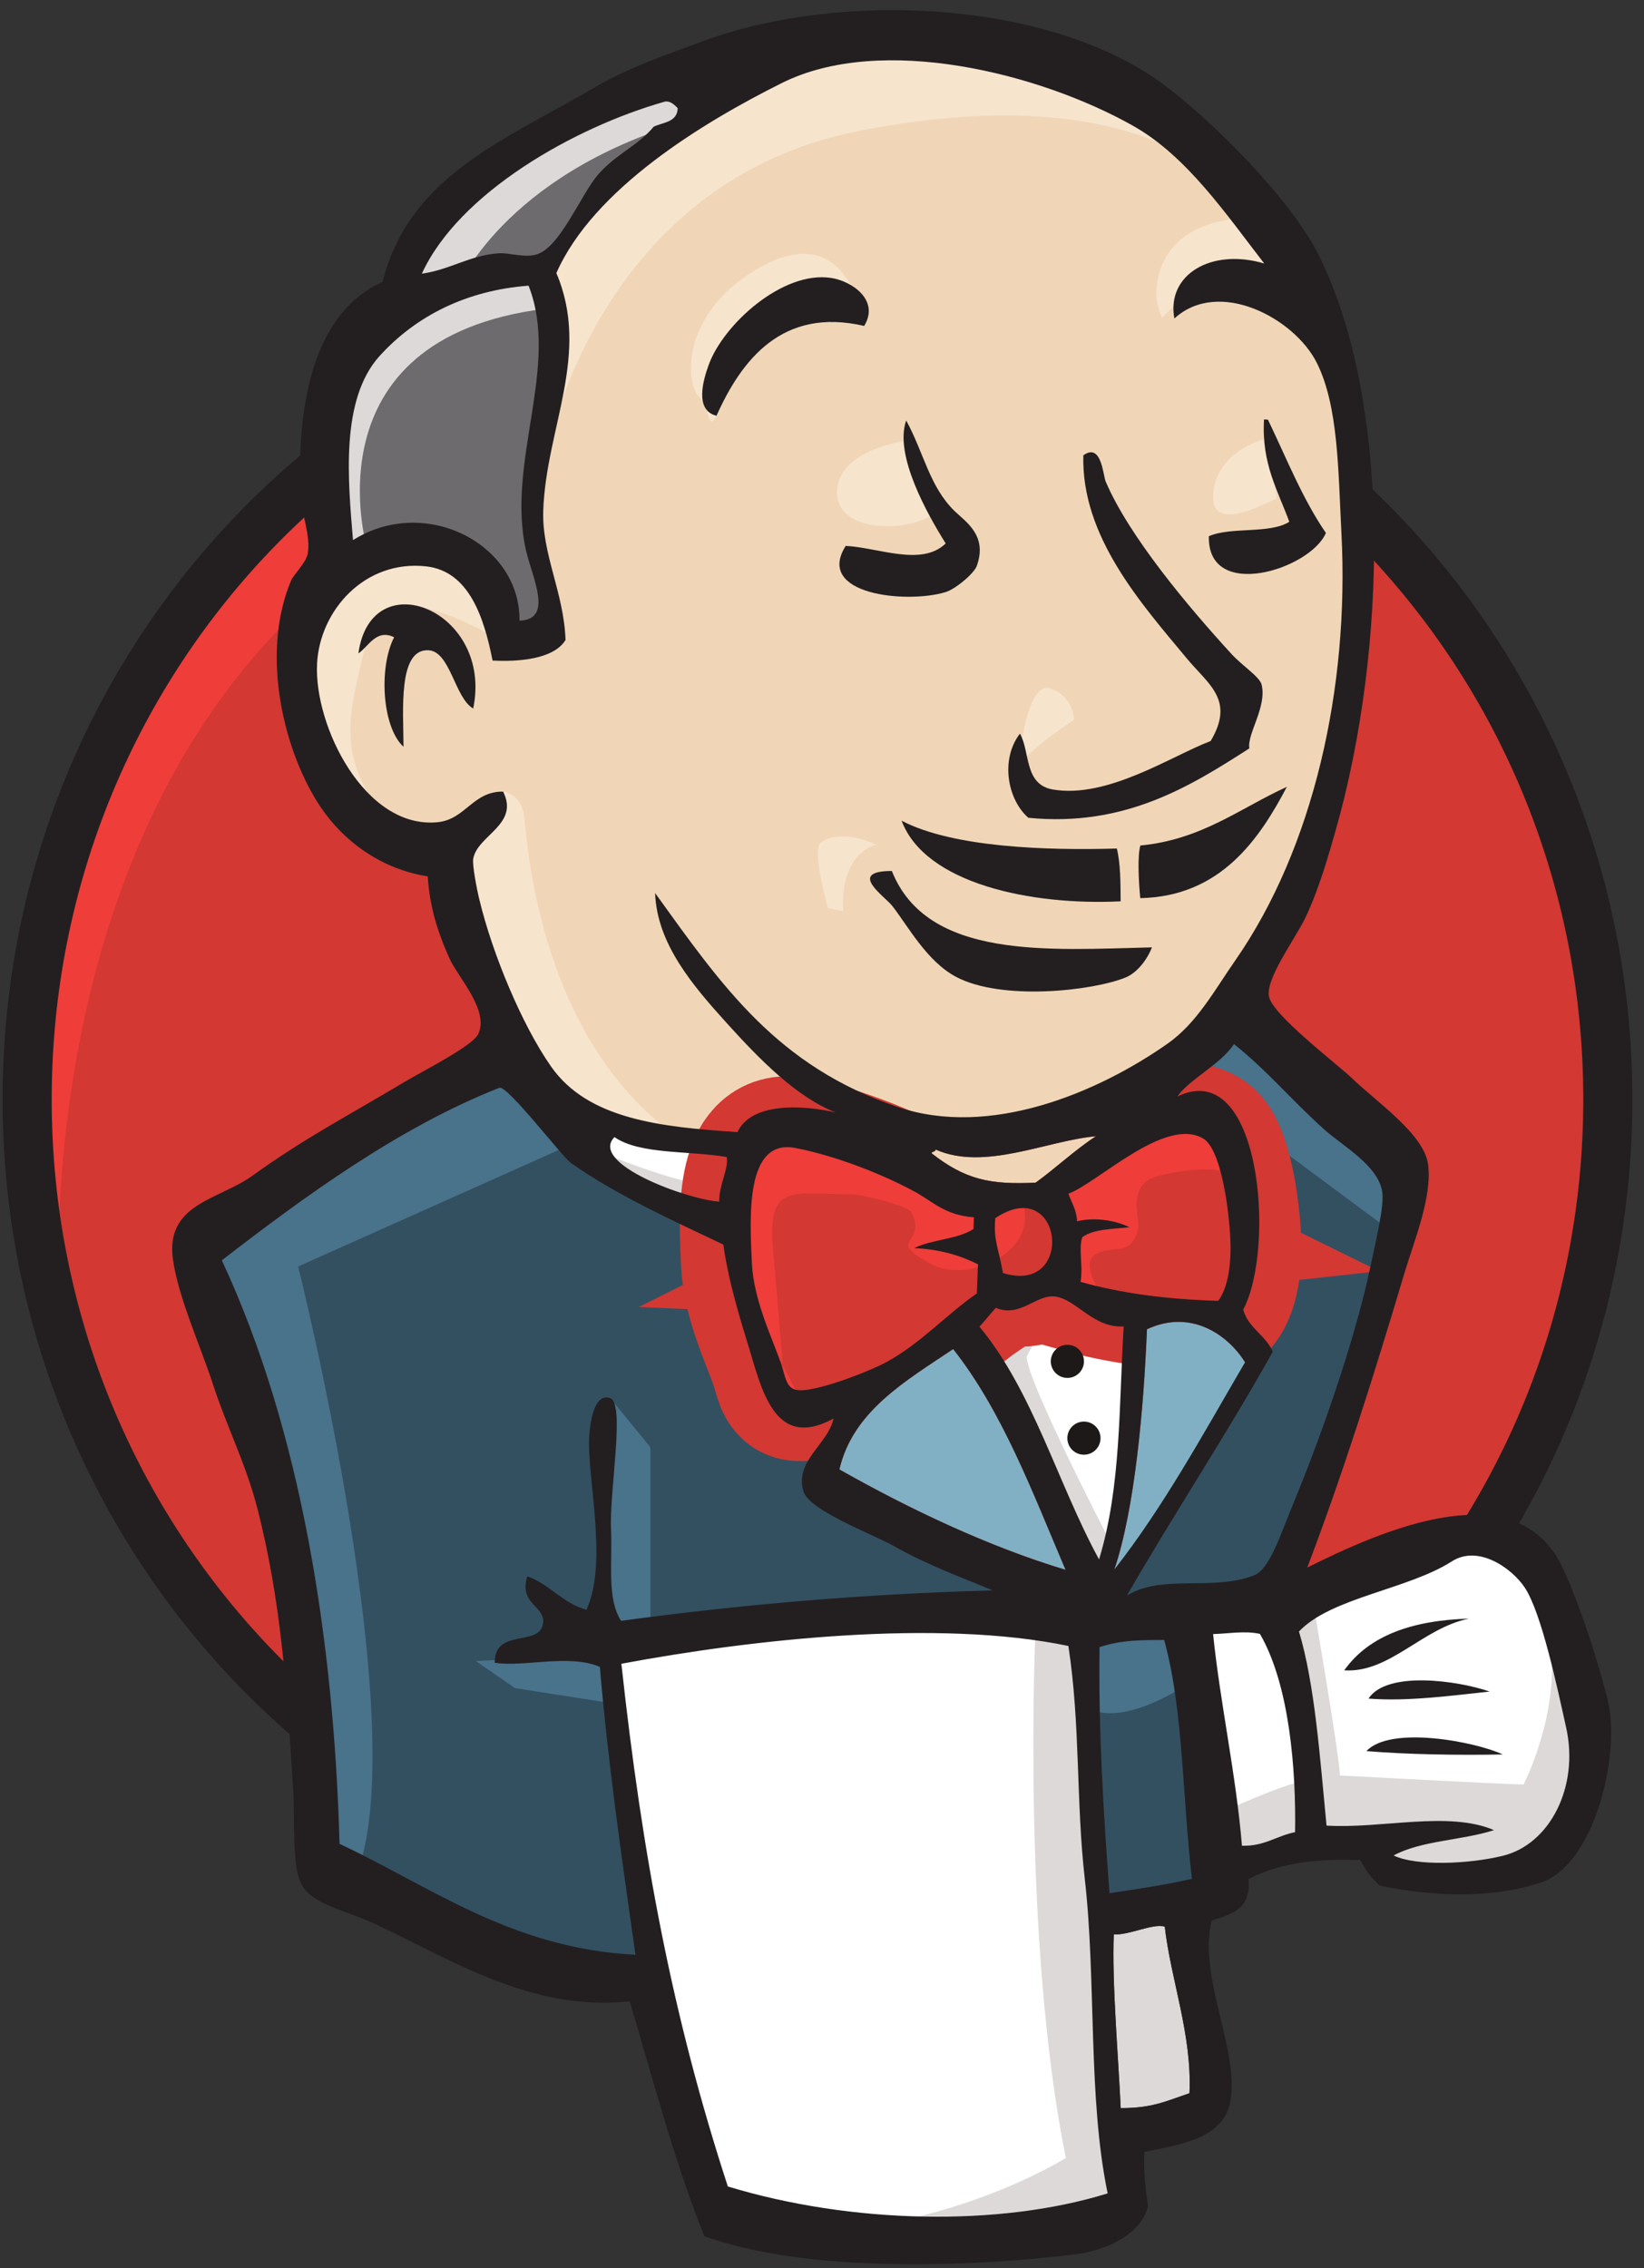 <?xml version="1.0" encoding="UTF-8"?>
<svg width="29px" height="40px" viewBox="0 0 29 40" version="1.1" xmlns="http://www.w3.org/2000/svg" xmlns:xlink="http://www.w3.org/1999/xlink">
    <rect x="0" y="0" width="29" height="40" fill="#333333" stroke="none"/>
    <!-- Generator: Sketch 63.1 (92452) - https://sketch.com -->
    <title>icon/ajax copy 31</title>
    <desc>Created with Sketch.</desc>
    <g id="Desktop" stroke="none" stroke-width="1" fill="none" fill-rule="evenodd">
        <g id="Enterprise-App-Dev-V2" transform="translate(-854, -2790)">
            <g id="icon/jenkins" transform="translate(848, 2790)">
                <g id="Jenkins_logo" transform="translate(6, 0)">
                    <g id="g10" transform="translate(14.454, 20.024) scale(-1, 1) rotate(-180) translate(-14.454, -20.024) translate(0.024, 0.071)">
                        <g id="g3393">
                            <path d="M28.338,20.642 C28.338,12.767 22.096,6.382 14.397,6.382 C6.697,6.382 0.455,12.767 0.455,20.642 C0.455,28.518 6.697,34.903 14.397,34.903 C22.096,34.903 28.338,28.518 28.338,20.642" id="path22" fill="#D33833" fill-rule="nonzero"></path>
                            <path d="M1.023,17.111 C1.023,17.111 0.014,31.982 13.717,32.407 L12.761,34 L5.325,31.504 L3.2,29.061 L1.342,25.502 L0.279,21.36 L0.598,18.598" id="path24" fill="#EF3D3A" fill-rule="nonzero"></path>
                            <path d="M4.848,30.371 C2.402,27.868 0.888,24.412 0.888,20.589 L0.888,20.589 C0.888,16.767 2.402,13.311 4.848,10.809 L4.848,10.809 C7.295,8.306 10.668,6.762 14.396,6.762 L14.396,6.762 C18.125,6.762 21.498,8.306 23.945,10.809 L23.945,10.809 C26.391,13.311 27.905,16.767 27.905,20.589 L27.905,20.589 C27.905,24.412 26.391,27.868 23.945,30.371 L23.945,30.371 C21.498,32.872 18.125,34.417 14.396,34.417 L14.396,34.417 C10.668,34.417 7.295,32.872 4.848,30.371 L4.848,30.371 Z M4.229,10.203 C1.629,12.862 0.022,16.536 0.022,20.589 L0.022,20.589 C0.022,24.643 1.629,28.317 4.229,30.976 L4.229,30.976 C6.828,33.635 10.425,35.283 14.396,35.283 L14.396,35.283 C18.367,35.283 21.965,33.635 24.564,30.976 L24.564,30.976 C27.164,28.317 28.771,24.643 28.771,20.589 L28.771,20.589 C28.771,16.536 27.164,12.862 24.564,10.203 L24.564,10.203 C21.966,7.544 18.367,5.896 14.396,5.896 L14.396,5.896 C10.425,5.896 6.827,7.544 4.229,10.203 L4.229,10.203" id="path26" fill="#231F20" fill-rule="nonzero"></path>
                            <polyline id="path28" fill="#F0D6B7" fill-rule="nonzero" points="20.265 20.563 18.141 20.245 15.273 19.926 13.414 19.873 11.608 19.926 10.227 20.351 9.005 21.679 8.049 24.387 7.837 24.971 6.562 25.396 5.819 26.618 5.288 28.371 5.872 29.911 7.253 30.389 8.368 29.858 8.899 28.689 9.537 28.796 9.749 29.061 9.537 30.283 9.483 31.823 9.802 33.947 9.79 35.161 10.758 36.709 12.457 37.931 15.432 39.205 18.725 38.727 21.593 36.656 22.921 34.532 23.77 32.991 23.983 29.167 23.345 25.874 22.177 22.953 21.062 21.413"></polyline>
                            <polyline id="path30" fill="#335061" fill-rule="nonzero" points="18.459 11.375 10.864 11.056 10.864 9.782 11.502 5.32 11.183 4.949 5.872 6.754 5.5 7.392 4.969 13.393 3.748 17.005 3.482 17.855 7.731 20.776 9.059 21.307 10.227 19.873 11.236 18.97 12.404 18.598 12.935 18.439 13.573 15.677 14.051 15.093 15.272 15.518 14.422 13.871 19.043 11.694 18.459 11.375"></polyline>
                            <polyline id="path32" fill="#6D6B6D" fill-rule="nonzero" points="5.872 29.911 7.253 30.389 8.368 29.858 8.899 28.689 9.536 28.796 9.696 29.433 9.377 30.655 9.696 33.576 9.43 35.169 10.386 36.284 12.457 37.931 11.873 38.727 8.952 37.293 7.731 36.337 7.04 34.85 5.978 33.416 5.659 31.717 5.872 29.911"></polyline>
                            <path d="M8.049,34.903 C8.049,34.903 8.846,36.869 12.033,37.825 C15.219,38.781 12.192,38.515 12.192,38.515 L8.74,37.187 L7.412,35.86 L6.828,34.797 L8.049,34.903" id="path34" fill="#DCD9D8" fill-rule="nonzero"></path>
                            <path d="M6.456,30.283 C6.456,30.283 5.341,34.001 9.59,34.532 L9.43,35.169 L6.509,34.479 L5.66,31.717 L5.872,29.911 L6.456,30.283" id="path36" fill="#DCD9D8" fill-rule="nonzero"></path>
                            <path d="M8.156,25.343 L8.851,26.017 C8.851,26.017 9.165,25.981 9.218,25.609 C9.271,25.237 9.43,21.891 11.714,20.085 C11.922,19.92 10.014,20.351 10.014,20.351 L8.315,23.006" id="path38" fill="#F7E4CD" fill-rule="nonzero"></path>
                            <path d="M17.928,26.352 C17.928,26.352 18.052,27.962 18.486,27.839 C18.919,27.715 18.919,27.281 18.919,27.281 C18.919,27.281 17.867,26.6 17.928,26.352" id="path40" fill="#F7E4CD" fill-rule="nonzero"></path>
                            <path d="M22.336,32.248 C22.336,32.248 21.461,32.063 21.38,31.292 C21.3,30.52 22.336,31.133 22.496,31.186" id="path42" fill="#F7E4CD" fill-rule="nonzero"></path>
                            <path d="M15.91,32.195 C15.91,32.195 14.741,32.035 14.741,31.292 C14.741,30.548 16.069,30.601 16.441,30.92" id="path44" fill="#F7E4CD" fill-rule="nonzero"></path>
                            <path d="M8.687,28.743 C8.687,28.743 6.668,29.964 6.456,28.795 C6.244,27.627 5.765,26.777 6.775,25.556 L6.084,25.768 L5.447,27.414 L5.235,29.008 L6.456,30.283 L7.837,30.176 L8.634,29.539 L8.687,28.743" id="path46" fill="#F7E4CD" fill-rule="nonzero"></path>
                            <path d="M9.643,32.088 C9.643,32.088 10.546,36.762 15.113,37.665 C18.874,38.408 20.849,37.506 21.593,36.656 C21.593,36.656 18.247,40.639 15.06,39.418 C11.873,38.196 9.536,35.966 9.589,34.532 C9.68,32.089 9.643,32.088 9.643,32.088" id="path48" fill="#F7E4CD" fill-rule="nonzero"></path>
                            <path d="M21.965,36.125 C21.965,36.125 20.425,36.178 20.371,34.797 C20.371,34.797 20.371,34.585 20.478,34.372 C20.478,34.372 21.699,35.753 22.443,35.01" id="path50" fill="#F7E4CD" fill-rule="nonzero"></path>
                            <path d="M15.22,34.229 C15.22,34.229 14.955,36.348 13.148,35.116 C11.98,34.319 12.086,33.204 12.298,32.991 C12.511,32.779 12.453,32.351 12.615,32.645 C12.776,32.938 12.723,33.894 13.307,34.16 C13.892,34.425 14.85,34.722 15.22,34.229" id="path52" fill="#F7E4CD" fill-rule="nonzero"></path>
                            <path d="M10.227,19.873 L5.235,17.642 C5.235,17.642 7.306,9.41 6.244,6.86 L5.5,7.126 L5.447,10.26 L4.066,16.208 L3.482,17.855 L8.687,21.36 L10.227,19.873" id="path54" fill="#49728B" fill-rule="nonzero"></path>
                            <path d="M10.74,15.32 L11.449,14.455 L11.449,11.269 L10.599,11.269 C10.599,11.269 10.493,13.5 10.493,13.765 C10.493,14.031 10.599,14.987 10.599,14.987" id="path56" fill="#49728B" fill-rule="nonzero"></path>
                            <polyline id="path58" fill="#49728B" fill-rule="nonzero" points="10.758 10.791 8.368 10.685 9.059 10.207 10.758 9.941"></polyline>
                            <polyline id="path60" fill="#335061" fill-rule="nonzero" points="18.937 11.322 20.902 11.375 21.38 6.489 19.362 6.223 18.937 11.322"></polyline>
                            <path d="M19.468,11.322 L22.443,11.481 C22.443,11.481 23.664,14.562 23.664,14.721 C23.664,14.88 24.726,19.182 24.726,19.182 L22.336,21.679 L21.859,22.103 L20.584,20.829 L20.584,15.89 L19.468,11.322" id="path62" fill="#335061" fill-rule="nonzero"></path>
                            <path d="M20.796,11.694 L18.937,11.322 L19.203,9.835 C19.893,9.516 21.062,10.366 21.062,10.366" id="path64" fill="#49728B" fill-rule="nonzero"></path>
                            <polyline id="path66" fill="#49728B" fill-rule="nonzero" points="20.849 20.988 24.567 18.226 24.673 19.501 21.858 22.103 20.849 20.988"></polyline>
                            <polyline id="path68" fill="#FFFFFF" fill-rule="nonzero" points="12.601 0.858 11.502 5.32 10.955 8.613 10.864 11.057 15.841 11.321 18.937 11.322 18.656 5.745 19.134 1.443 19.081 0.646 15.044 0.327 12.601 0.858"></polyline>
                            <path d="M18.247,11.375 C18.247,11.375 17.981,5.851 18.778,1.921 C18.778,1.921 17.185,0.912 14.848,0.647 L19.309,0.806 L19.84,1.125 L19.203,9.835 L19.043,11.694" id="path70" fill="#DCD9D8" fill-rule="nonzero"></path>
                            <polyline id="path72" fill="#FFFFFF" fill-rule="nonzero" points="21.471 6.913 23.542 7.497 27.472 7.71 28.057 9.516 26.994 12.649 25.773 12.809 24.073 12.277 22.443 11.481 21.577 11.64 20.902 11.375"></polyline>
                            <path d="M21.433,7.976 C21.433,7.976 22.814,8.613 23.027,8.56 L22.443,11.481 L23.133,11.747 C23.133,11.747 23.611,8.985 23.611,8.666 C23.611,8.666 26.585,8.507 26.851,8.507 C26.851,8.507 27.488,9.729 27.329,11.003 L27.913,9.304 L27.966,8.348 L27.117,7.073 L26.16,6.861 L24.567,6.914 L24.036,7.604 L22.177,7.339 L21.593,7.126" id="path74" fill="#DCD9D8" fill-rule="nonzero"></path>
                            <path d="M19.346,11.746 L18.178,14.721 L16.956,16.473 C16.956,16.473 17.222,17.217 17.594,17.217 C17.966,17.217 18.815,17.217 18.815,17.217 L19.984,16.792 L19.877,14.827 L19.346,11.746" id="path76" fill="#FFFFFF" fill-rule="nonzero"></path>
                            <path d="M19.575,12.756 C19.575,12.756 18.087,15.624 18.087,16.049 C18.087,16.049 18.353,16.686 18.725,16.527 C19.097,16.367 19.893,15.943 19.893,15.943 L19.893,16.952 L18.087,17.324 L16.866,17.164 L18.937,12.278 L19.362,12.225" id="path78" fill="#DCD9D8" fill-rule="nonzero"></path>
                            <polyline id="path80" fill="#FFFFFF" fill-rule="nonzero" points="13.079 19.766 11.608 19.926 10.227 20.351 10.227 19.873 10.902 19.129 13.026 18.173"></polyline>
                            <path d="M10.705,19.607 C10.705,19.607 12.352,18.916 12.883,19.076 L12.936,18.439 L11.449,18.757 L10.546,19.394 L10.705,19.607" id="path82" fill="#DCD9D8" fill-rule="nonzero"></path>
                            <path d="M21.465,17.036 C20.564,17.062 19.75,17.169 19.037,17.371 C19.085,17.663 18.995,17.95 19.068,18.16 C19.266,18.303 19.599,18.301 19.9,18.334 C19.64,18.462 19.275,18.513 18.975,18.439 C18.968,18.642 18.877,18.767 18.822,18.926 C19.329,19.107 20.525,20.293 21.198,19.9 C21.518,19.713 21.655,18.647 21.679,18.128 C21.7,17.698 21.64,17.264 21.465,17.036" id="path84" fill="#D33833" fill-rule="nonzero"></path>
                            <path d="M21.465,17.036 C20.564,17.062 19.75,17.169 19.037,17.371 C19.085,17.663 18.995,17.95 19.068,18.16 C19.266,18.303 19.599,18.301 19.9,18.334 C19.64,18.462 19.275,18.513 18.975,18.439 C18.968,18.642 18.877,18.767 18.822,18.926 C19.329,19.107 20.525,20.293 21.198,19.9 C21.518,19.713 21.655,18.647 21.679,18.128 C21.7,17.698 21.64,17.264 21.465,17.036 Z" id="path86" stroke="#D33833" stroke-width="2.5"></path>
                            <path d="M17.156,18.509 C17.153,18.441 17.15,18.372 17.148,18.303 C16.866,18.119 16.412,18.121 16.103,17.966 C16.559,17.946 16.917,17.836 17.227,17.681 C17.22,17.51 17.214,17.338 17.207,17.166 C16.691,16.813 16.22,16.287 15.613,15.956 C15.326,15.8 14.318,15.397 14.013,15.468 C13.84,15.508 13.824,15.723 13.755,15.925 C13.608,16.358 13.269,17.047 13.239,17.698 C13.202,18.522 13.119,19.901 14.006,19.732 C14.721,19.595 15.554,19.265 16.108,18.963 C16.446,18.778 16.642,18.549 17.156,18.509" id="path88" fill="#D33833" fill-rule="nonzero"></path>
                            <path d="M17.156,18.509 C17.153,18.441 17.15,18.372 17.148,18.303 C16.866,18.119 16.412,18.121 16.103,17.966 C16.559,17.946 16.917,17.836 17.227,17.681 C17.22,17.51 17.214,17.338 17.207,17.166 C16.691,16.813 16.22,16.287 15.613,15.956 C15.326,15.8 14.318,15.397 14.013,15.468 C13.84,15.508 13.824,15.723 13.755,15.925 C13.608,16.358 13.269,17.047 13.239,17.698 C13.202,18.522 13.119,19.901 14.006,19.732 C14.721,19.595 15.554,19.265 16.108,18.963 C16.446,18.778 16.642,18.549 17.156,18.509 Z" id="path90" stroke="#D33833" stroke-width="2.5"></path>
                            <path d="M17.668,17.527 C17.589,17.976 17.498,18.103 17.533,18.495 C18.729,19.292 18.954,17.125 17.668,17.527" id="path92" fill="#D33833" fill-rule="nonzero"></path>
                            <path d="M17.668,17.527 C17.589,17.976 17.498,18.103 17.533,18.495 C18.729,19.292 18.954,17.125 17.668,17.527 Z" id="path94" stroke="#D33833" stroke-width="2.5"></path>
                            <path d="M19.399,17.164 C19.399,17.164 19.027,17.695 19.293,17.854 C19.559,18.013 19.824,17.854 19.984,18.12 C20.143,18.385 19.984,18.545 20.037,18.863 C20.09,19.182 20.355,19.235 20.621,19.288 C20.886,19.341 21.63,19.447 21.736,19.182 L21.418,20.138 L20.78,20.35 L18.762,19.182 L18.656,18.598 L18.656,17.429" id="path96" fill="#EF3D3A" fill-rule="nonzero"></path>
                            <path d="M13.823,15.411 C13.759,16.24 13.691,17.068 13.616,17.896 C13.504,19.132 13.913,18.916 14.985,18.916 C15.149,18.916 15.993,18.721 16.053,18.598 C16.343,18.006 15.569,18.138 16.387,17.691 C17.078,17.315 18.298,17.92 18.018,18.757 C17.862,18.943 17.205,18.815 16.969,18.937 C16.554,19.152 16.139,19.368 15.725,19.583 C15.197,19.857 13.976,20.256 13.414,19.873 C11.988,18.903 13.504,16.48 14.012,15.468" id="path98" fill="#EF3D3A" fill-rule="nonzero"></path>
                            <path d="M15.22,34.229 C13.773,34.566 13.053,33.623 12.615,32.645 C12.223,32.74 12.379,33.273 12.478,33.544 C12.737,34.257 13.781,35.205 14.634,35.076 C15.001,35.021 15.498,34.686 15.22,34.229" id="path100" fill="#231F20" fill-rule="nonzero"></path>
                            <path d="M22.273,32.58 C22.296,32.579 22.319,32.578 22.342,32.577 C22.669,31.898 22.952,31.178 23.365,30.578 C23.089,29.934 21.272,29.364 21.3,30.521 C21.693,30.692 22.371,30.556 22.719,30.775 C22.518,31.328 22.227,31.798 22.273,32.58" id="path102" fill="#231F20" fill-rule="nonzero"></path>
                            <path d="M15.961,32.562 C16.272,31.993 16.373,31.395 16.814,30.965 C17.013,30.772 17.399,30.536 17.207,29.998 C17.163,29.87 16.836,29.587 16.647,29.532 C15.957,29.328 14.35,29.49 14.894,30.35 C15.465,30.323 16.231,29.979 16.658,30.393 C16.33,30.917 15.747,31.952 15.961,32.562" id="path104" fill="#231F20" fill-rule="nonzero"></path>
                            <path d="M22.014,26.779 C20.976,26.112 19.818,25.387 18.116,25.555 C17.753,25.871 17.614,26.575 17.967,27.039 C18.151,26.723 18.036,26.142 18.548,26.054 C19.514,25.889 20.638,26.645 21.332,26.909 C21.763,27.635 21.295,27.902 20.907,28.37 C20.112,29.327 19.047,30.514 19.086,31.947 C19.407,32.18 19.434,31.592 19.48,31.485 C19.895,30.514 20.939,29.273 21.701,28.442 C21.888,28.238 22.196,28.041 22.23,27.906 C22.329,27.512 21.973,27.041 22.014,26.779" id="path106" fill="#231F20" fill-rule="nonzero"></path>
                            <path d="M8.323,27.482 C7.998,27.668 7.92,28.486 7.538,28.509 C6.992,28.542 7.092,27.448 7.094,26.807 C6.718,27.149 6.652,28.199 6.928,28.739 C6.613,28.894 6.473,28.569 6.298,28.454 C6.522,30.084 8.682,29.21 8.323,27.482" id="path108" fill="#231F20" fill-rule="nonzero"></path>
                            <path d="M22.676,26.101 C22.192,25.181 21.509,24.167 20.09,24.138 C20.061,24.435 20.039,24.887 20.092,25.066 C21.176,25.17 21.845,25.722 22.676,26.101" id="path110" fill="#231F20" fill-rule="nonzero"></path>
                            <path d="M15.88,25.504 C16.784,25.029 18.447,24.977 19.677,25.013 C19.743,24.744 19.741,24.411 19.744,24.082 C18.163,24.004 16.294,24.395 15.88,25.504" id="path112" fill="#231F20" fill-rule="nonzero"></path>
                            <path d="M15.708,24.617 C16.333,23.046 18.484,23.227 20.297,23.27 C20.217,23.066 20.044,22.825 19.829,22.738 C19.248,22.502 17.645,22.322 16.839,22.751 C16.327,23.023 15.998,23.637 15.718,23.998 C15.583,24.172 14.908,24.616 15.708,24.617" id="path114" fill="#231F20" fill-rule="nonzero"></path>
                            <path d="M21.939,15.952 C21.205,14.695 20.502,13.403 19.631,12.294 C19.996,13.368 20.153,15.165 20.208,16.535 C20.972,16.892 21.626,16.454 21.939,15.952" id="path116" fill="#81B0C4" fill-rule="nonzero"></path>
                            <path d="M25.89,11.432 C25.068,11.268 24.49,10.469 23.688,10.52 C24.129,11.141 24.901,11.403 25.89,11.432" id="path118" fill="#231F20" fill-rule="nonzero"></path>
                            <path d="M26.253,10.146 C25.583,10.075 24.796,9.967 24.116,10.022 C24.438,10.514 25.677,10.344 26.253,10.146" id="path120" fill="#231F20" fill-rule="nonzero"></path>
                            <path d="M26.485,9.037 C25.732,9.021 24.796,9.036 24.08,9.096 C24.503,9.55 25.996,9.264 26.485,9.037" id="path122" fill="#231F20" fill-rule="nonzero"></path>
                            <path d="M20.522,6.002 C20.63,5.056 21.005,4.098 20.958,3.062 C20.542,2.922 20.303,2.799 19.745,2.8 C19.705,3.68 19.588,5.025 19.623,5.864 C19.897,5.846 20.302,6.06 20.522,6.002" id="path124" fill="#DCD9D8" fill-rule="nonzero"></path>
                            <path d="M19.308,19.939 C18.93,19.692 18.608,19.384 18.245,19.121 C17.44,19.081 17,19.176 16.409,19.639 C16.418,19.676 16.478,19.659 16.48,19.705 C17.342,19.321 18.438,19.861 19.308,19.939" id="path126" fill="#F0D6B7" fill-rule="nonzero"></path>
                            <path d="M14.783,14.063 C15.02,15.089 15.948,15.621 16.79,16.186 C17.66,15.082 18.189,13.662 18.772,12.293 C17.395,12.707 15.989,13.38 14.783,14.063" id="path128" fill="#81B0C4" fill-rule="nonzero"></path>
                            <path d="M19.623,5.864 C19.588,5.025 19.705,3.68 19.745,2.8 C20.303,2.799 20.542,2.922 20.958,3.062 C21.005,4.098 20.631,5.056 20.522,6.001 C20.302,6.06 19.897,5.846 19.623,5.864 L19.623,5.864 Z M10.937,10.636 C11.305,7.255 11.838,4.412 12.815,1.418 C14.983,0.759 17.598,0.702 19.515,1.296 C19.163,2.986 19.317,5.044 19.111,6.847 C18.956,8.203 19.035,9.567 18.822,10.95 C16.5,11.433 13.217,11.063 10.937,10.636 L10.937,10.636 Z M19.372,10.929 C19.352,9.476 19.437,8.044 19.548,6.59 C20.105,6.673 20.484,6.729 21.002,6.843 C20.834,8.243 20.854,9.818 20.512,11.056 C20.115,11.052 19.767,11.061 19.372,10.929 L19.372,10.929 Z M22.201,11.163 C21.936,11.223 21.628,11.165 21.375,11.16 C21.494,9.976 21.782,8.67 21.884,7.427 C22.282,7.415 22.494,7.602 22.821,7.666 C22.839,8.756 22.726,10.259 22.201,11.163 L22.201,11.163 Z M26.484,7.249 C27.314,7.45 27.835,8.466 27.603,9.509 C27.447,10.21 27.17,11.53 26.873,11.979 C26.654,12.311 26.06,12.745 25.585,12.441 C24.813,11.946 23.453,11.803 22.89,11.205 C23.172,10.264 23.26,8.973 23.376,7.782 C24.341,7.722 25.528,8.047 26.33,7.702 C25.77,7.521 25.043,7.519 24.559,7.255 C24.955,7.064 25.881,7.102 26.484,7.249 L26.484,7.249 Z M18.772,12.293 C18.189,13.662 17.66,15.082 16.79,16.186 C15.948,15.621 15.02,15.089 14.783,14.063 C15.989,13.38 17.395,12.707 18.772,12.293 Z M20.208,16.535 C20.153,15.165 19.996,13.368 19.631,12.294 C20.502,13.403 21.205,14.695 21.939,15.952 C21.626,16.454 20.972,16.892 20.208,16.535 Z M18.58,17.113 C18.25,17.149 17.97,16.734 17.541,16.913 C17.443,16.804 17.353,16.687 17.253,16.581 C18.201,15.438 18.631,13.818 19.363,12.476 C19.756,13.765 19.711,15.178 19.798,16.585 C19.258,16.551 18.958,17.073 18.58,17.113 Z M17.533,18.495 C17.498,18.103 17.589,17.975 17.668,17.527 C18.954,17.125 18.729,19.292 17.533,18.495 Z M16.108,18.963 C15.554,19.265 14.721,19.595 14.006,19.732 C13.119,19.901 13.202,18.522 13.239,17.698 C13.269,17.047 13.608,16.358 13.755,15.925 C13.824,15.723 13.84,15.508 14.012,15.468 C14.318,15.397 15.325,15.8 15.613,15.956 C16.22,16.287 16.691,16.813 17.207,17.166 C17.214,17.338 17.22,17.51 17.227,17.681 C16.917,17.836 16.559,17.946 16.103,17.966 C16.412,18.121 16.866,18.119 17.148,18.303 C17.15,18.372 17.153,18.441 17.156,18.509 C16.642,18.549 16.446,18.778 16.108,18.963 Z M10.815,19.924 C10.356,19.457 12.105,18.821 12.662,18.786 C12.659,19.082 12.831,19.36 12.796,19.572 C12.134,19.688 11.265,19.612 10.815,19.924 Z M16.48,19.705 C16.478,19.659 16.418,19.676 16.409,19.639 C17,19.176 17.44,19.081 18.245,19.121 C18.608,19.384 18.93,19.692 19.308,19.939 C18.438,19.861 17.342,19.321 16.48,19.705 Z M21.679,18.128 C21.655,18.647 21.518,19.713 21.198,19.9 C20.525,20.293 19.329,19.107 18.822,18.926 C18.877,18.767 18.968,18.642 18.975,18.439 C19.275,18.513 19.64,18.462 19.9,18.334 C19.599,18.301 19.266,18.303 19.068,18.16 C18.995,17.95 19.086,17.663 19.037,17.371 C19.75,17.169 20.564,17.062 21.465,17.036 C21.64,17.264 21.7,17.698 21.679,18.128 Z M10.041,19.472 C9.897,19.575 8.92,20.846 8.786,20.794 C7.019,20.097 5.366,18.891 3.889,17.751 C5.297,14.729 5.865,11.028 5.966,7.46 C7.579,6.705 8.996,5.617 11.185,5.504 C10.932,7.296 10.7,8.895 10.557,10.582 C10.007,10.814 9.218,10.572 8.703,10.654 C8.699,11.274 9.489,10.926 9.555,11.343 C9.605,11.658 9.12,11.682 9.278,12.179 C9.68,12.033 9.891,11.71 10.321,11.588 C10.713,12.446 10.315,13.964 10.372,14.681 C10.382,14.816 10.439,15.427 10.74,15.32 C11.007,15.225 10.725,13.694 10.754,13.016 C10.781,12.39 10.679,11.785 10.932,11.393 C13.047,11.681 15.197,11.867 17.485,11.93 C16.982,12.146 16.384,12.35 15.728,12.72 C15.372,12.92 14.252,13.337 14.149,13.675 C13.986,14.213 14.579,14.5 14.68,14.961 C13.612,14.379 13.404,15.519 13.152,16.327 C12.923,17.059 12.792,17.605 12.736,18.028 C11.817,18.466 10.833,18.91 10.041,19.472 L10.041,19.472 Z M20.745,20.64 C22.218,21.354 22.484,17.971 21.906,16.881 C21.995,16.556 22.302,16.432 22.428,16.139 C21.606,14.667 20.693,13.293 19.854,11.838 C20.478,12.226 21.369,11.907 22.103,12.198 C22.371,12.304 22.566,12.918 22.769,13.41 C23.328,14.762 23.914,16.466 24.175,17.756 C24.234,18.05 24.395,18.691 24.359,18.952 C24.295,19.421 23.659,19.768 23.336,20.058 C22.74,20.593 22.365,21.064 21.744,21.564 C21.492,21.192 20.951,20.942 20.745,20.64 L20.745,20.64 Z M6.673,33.7 C5.971,32.928 6.118,31.481 6.203,30.452 C7.472,31.25 9.155,30.389 9.14,29.032 C9.745,29.048 9.366,29.788 9.256,30.265 C8.898,31.823 9.859,33.515 9.3,34.939 C8.213,34.857 7.321,34.413 6.673,33.7 L6.673,33.7 Z M11.694,38.182 C10.106,37.731 8.07,36.577 7.417,35.15 C7.922,35.223 8.273,35.478 8.772,35.51 C8.96,35.522 9.207,35.431 9.424,35.485 C9.856,35.592 10.22,36.559 10.545,36.92 C10.863,37.271 11.244,37.421 11.506,37.742 C11.673,37.823 11.921,37.817 11.931,38.069 C11.858,38.147 11.782,38.206 11.694,38.182 Z M19.964,37.758 C18.315,38.688 15.524,39.388 13.77,38.514 C12.355,37.808 10.442,36.64 9.79,35.161 C10.399,33.733 9.609,32.425 9.559,30.975 C9.532,30.204 9.922,29.531 9.952,28.691 C9.743,28.347 9.106,28.304 8.665,28.328 C8.517,29.071 8.257,29.906 7.492,29.989 C6.41,30.108 5.618,29.212 5.569,28.276 C5.511,27.175 6.414,25.351 7.695,25.477 C8.19,25.526 8.312,26.022 8.851,26.017 C9.143,25.434 8.4,25.251 8.324,24.834 C8.304,24.726 8.385,24.305 8.433,24.108 C8.665,23.147 9.184,21.902 9.695,21.171 C10.343,20.242 11.615,20.102 12.985,20.012 C13.229,20.538 14.131,20.495 14.718,20.357 C14.014,20.636 13.36,21.312 12.818,21.91 C12.195,22.596 11.564,23.332 11.532,24.228 C12.709,22.596 13.681,21.17 15.821,20.452 C17.44,19.909 19.331,20.701 20.575,21.574 C21.091,21.938 21.4,22.514 21.767,23.041 C23.14,25.016 23.78,27.835 23.639,30.567 C23.581,31.694 23.584,32.817 23.206,33.575 C22.811,34.368 21.474,35.077 20.692,34.36 C20.547,35.131 21.342,35.608 22.277,35.33 C21.611,36.19 20.912,37.224 19.964,37.758 L19.964,37.758 Z M23.036,12.333 C24.325,12.974 26.733,14.058 27.54,12.331 C27.838,11.695 28.188,10.619 28.343,9.962 C28.561,9.035 28.106,7.087 27.153,6.776 C26.312,6.501 25.33,6.518 24.317,6.722 C24.197,6.821 24.064,6.994 23.971,7.174 C23.248,7.202 22.57,7.136 21.998,6.838 C22.053,6.303 21.691,6.217 21.351,6.107 C21.1,5.109 21.855,3.806 21.674,2.897 C21.545,2.249 20.748,2.149 20.162,2.027 C20.143,1.667 20.187,1.367 20.227,1.062 C20.093,0.568 19.493,0.287 18.923,0.218 C17.049,-0.007 14.205,-0.108 12.402,0.54 C11.9,1.773 11.503,3.274 11.084,4.682 C9.327,4.495 7.905,5.441 6.565,6.06 C6.101,6.276 5.459,6.394 5.286,6.763 C5.118,7.121 5.187,7.806 5.145,8.454 C5.039,10.107 4.948,11.702 4.511,13.395 C4.315,14.154 3.974,14.825 3.735,15.557 C3.515,16.235 3.13,17.074 3.029,17.75 C2.881,18.753 3.825,18.809 4.429,19.243 C5.362,19.915 6.094,20.287 7.105,20.893 C7.405,21.073 8.307,21.527 8.41,21.737 C8.614,22.152 8.06,22.737 7.911,23.062 C7.677,23.577 7.555,24.014 7.521,24.522 C6.673,24.656 6.03,25.16 5.642,25.729 C5,26.671 4.554,28.413 5.11,29.738 C5.154,29.843 5.371,30.048 5.403,30.208 C5.466,30.524 5.284,30.943 5.273,31.279 C5.214,33.002 5.564,34.486 6.724,35.005 C7.194,36.88 8.879,37.504 10.466,38.436 C11.06,38.784 11.714,39.007 12.389,39.255 C14.812,40.147 18.53,39.979 20.541,38.458 C21.394,37.813 22.757,36.451 23.245,35.465 C24.533,32.862 24.441,28.512 23.54,25.345 C23.419,24.92 23.244,24.295 22.999,23.785 C22.827,23.428 22.296,22.715 22.361,22.4 C22.427,22.074 23.572,21.205 23.818,20.968 C24.26,20.541 25.1,19.975 25.168,19.437 C25.241,18.864 24.916,18.081 24.751,17.528 C24.2,15.683 23.662,13.978 23.036,12.333" id="path130" fill="#231F20" fill-rule="nonzero"></path>
                            <path d="M14.44,25.102 C14.51,25.195 14.894,25.337 15.432,25.078 C15.432,25.078 14.795,24.971 14.848,23.909 L14.582,23.962 C14.582,23.962 14.308,24.926 14.44,25.102" id="path132" fill="#F7E4CD" fill-rule="nonzero"></path>
                            <path d="M19.097,15.969 C19.097,15.808 18.966,15.677 18.805,15.677 C18.643,15.677 18.512,15.808 18.512,15.969 C18.512,16.13 18.643,16.261 18.805,16.261 C18.966,16.261 19.097,16.13 19.097,15.969" id="path134" fill="#1D1919" fill-rule="nonzero"></path>
                            <path d="M19.389,14.615 C19.389,14.453 19.258,14.323 19.096,14.323 C18.935,14.323 18.804,14.453 18.804,14.615 C18.804,14.776 18.935,14.907 19.096,14.907 C19.258,14.907 19.389,14.776 19.389,14.615" id="path136" fill="#1D1919" fill-rule="nonzero"></path>
                        </g>
                    </g>
                </g>
            </g>
        </g>
    </g>
</svg>